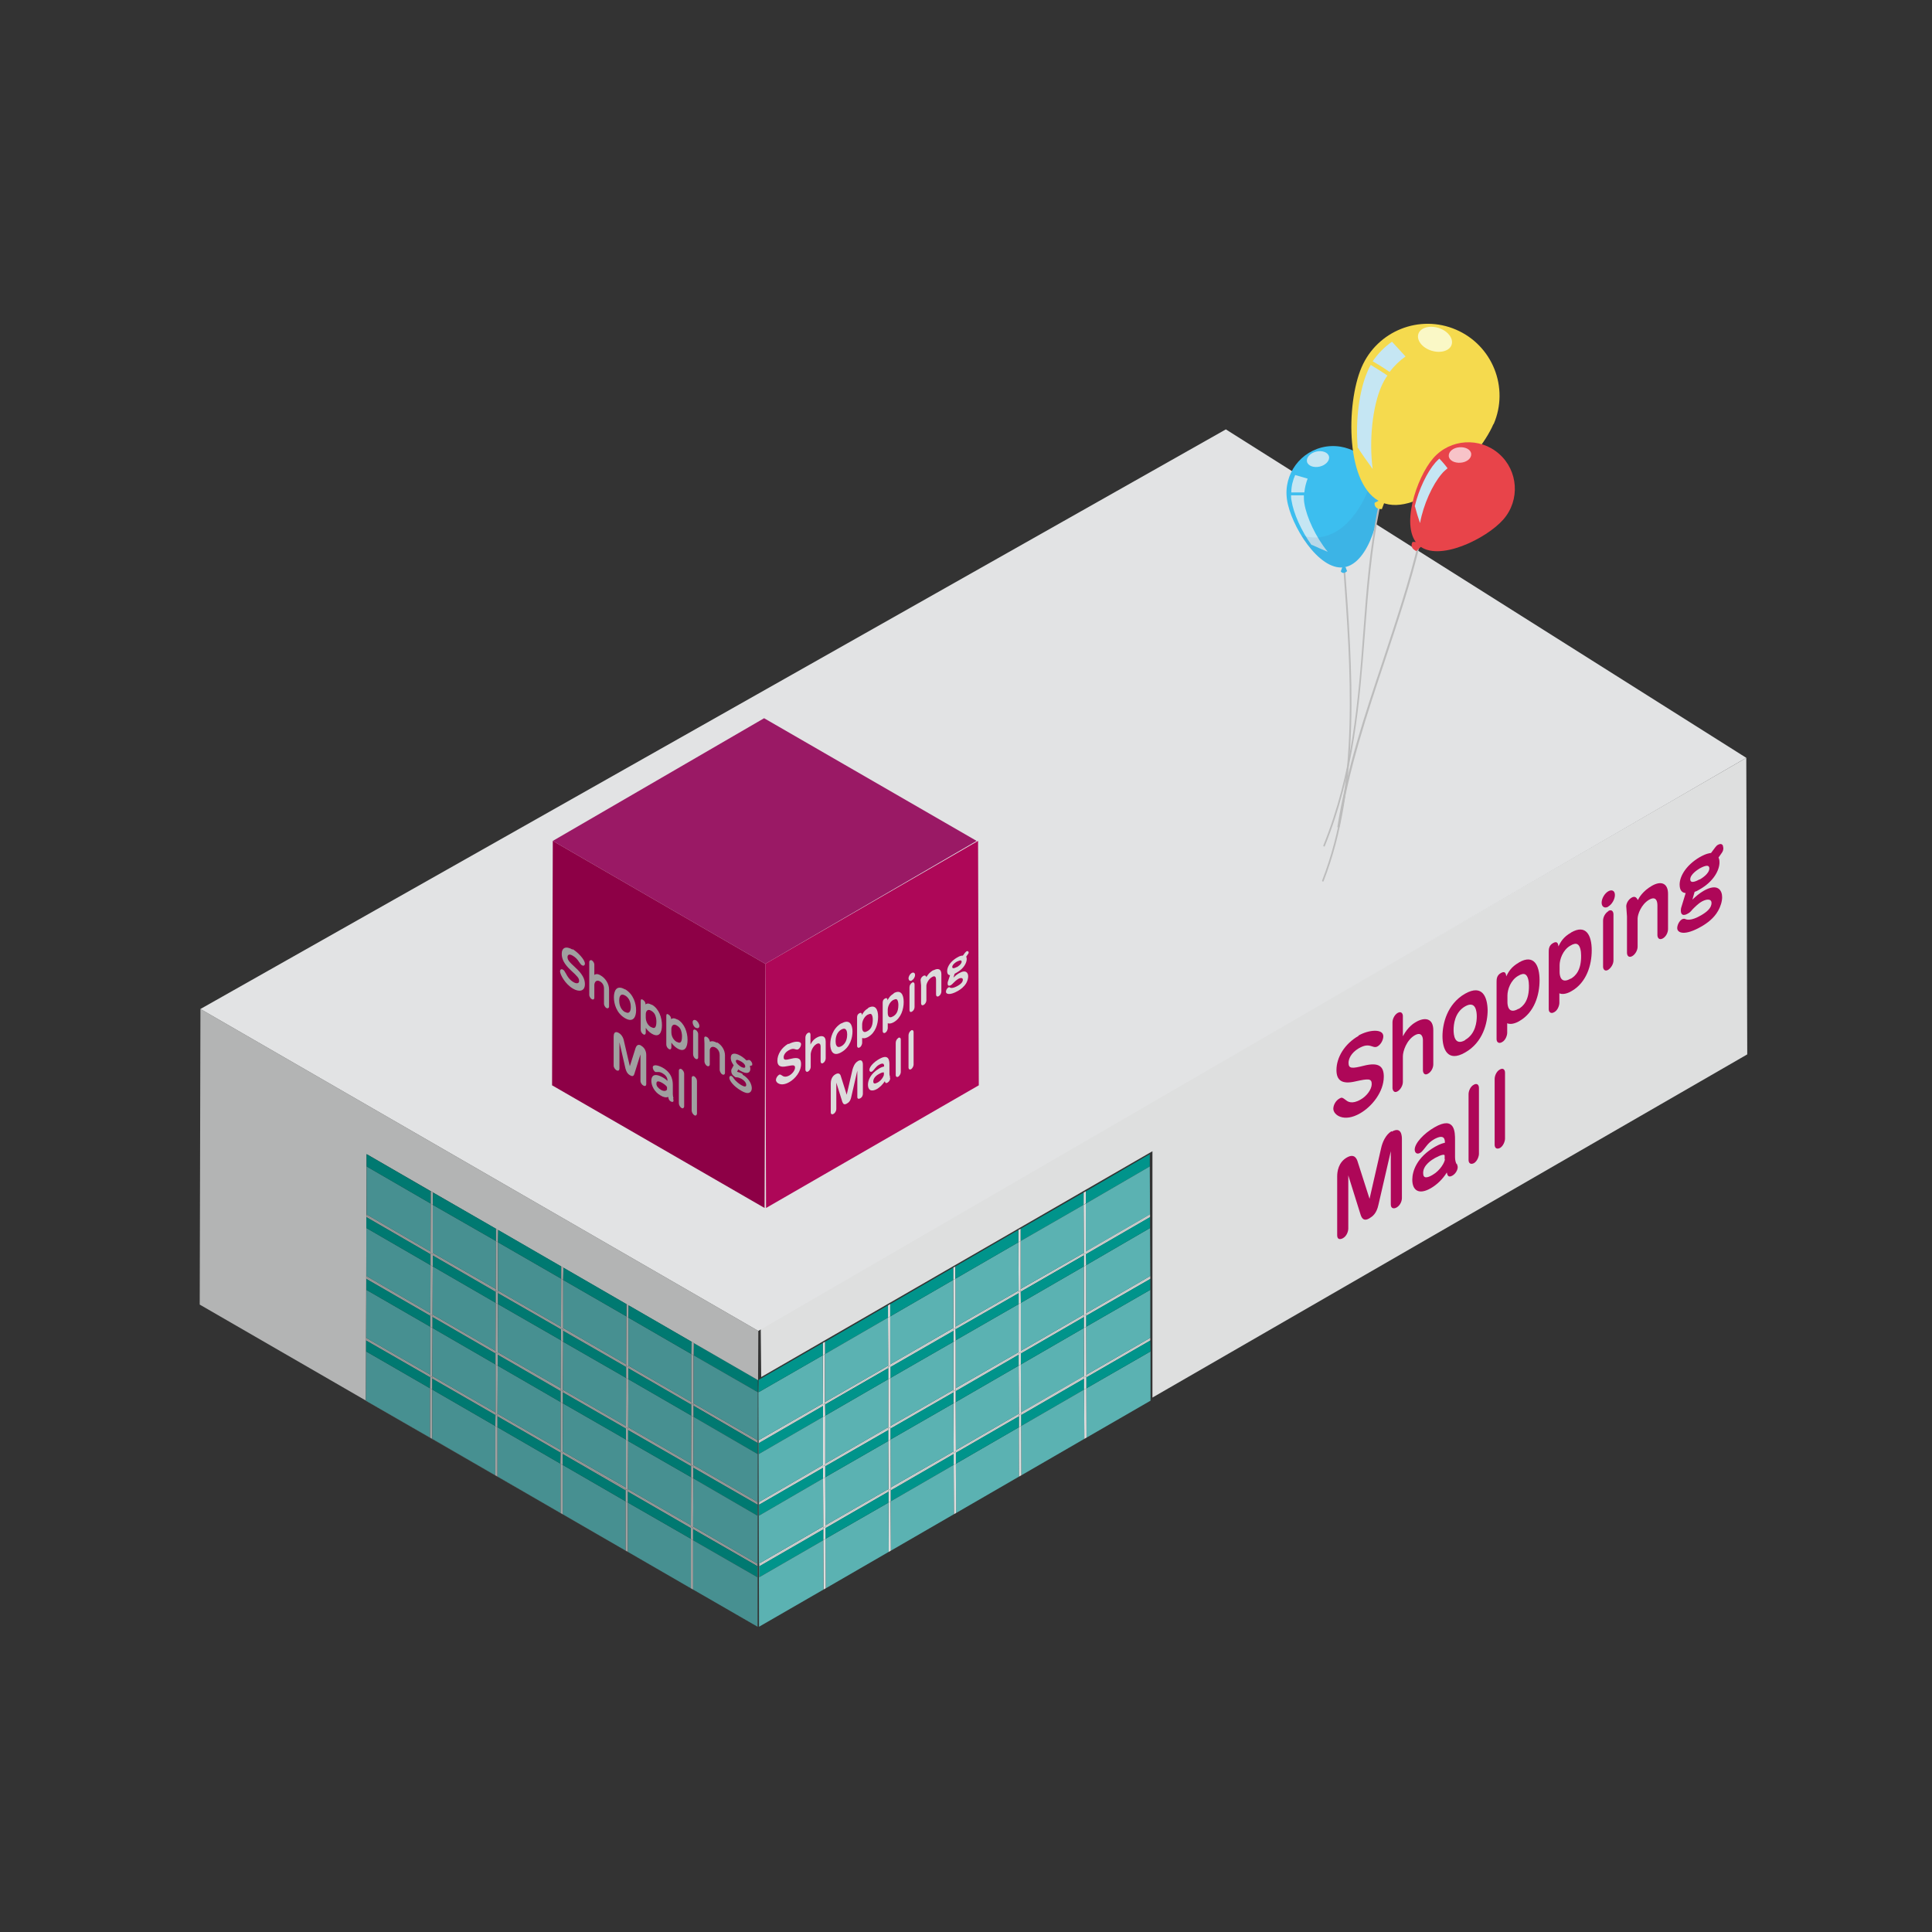 <?xml version="1.0" encoding="UTF-8"?>
<svg xmlns="http://www.w3.org/2000/svg" version="1.1" viewBox="0 0 800 800">
  <rect x="0" y="0" width="800" height="800" fill="#333333" stroke="none"/>
  <defs>
    <style>
      .cls-1 {
        fill: #5bb2b2;
      }

      .cls-2 {
        fill: #ae0758;
      }

      .cls-3 {
        mix-blend-mode: overlay;
      }

      .cls-3, .cls-4 {
        fill: #c5e6f3;
      }

      .cls-5 {
        fill: #faf8c6;
      }

      .cls-6 {
        fill: #e2e3e4;
      }

      .cls-7 {
        fill: #3cbeef;
      }

      .cls-8 {
        fill: #dedfdf;
      }

      .cls-9 {
        fill: #479091;
      }

      .cls-10 {
        fill: #bcbcbc;
      }

      .cls-11 {
        fill: #9a1965;
      }

      .cls-12 {
        fill: #007971;
      }

      .cls-13 {
        fill: #a0a0a0;
      }

      .cls-14 {
        isolation: isolate;
      }

      .cls-15 {
        fill: #00948b;
      }

      .cls-16 {
        fill: #f7c3c8;
      }

      .cls-17 {
        fill: #3d628e;
        opacity: .1;
      }

      .cls-17, .cls-18 {
        mix-blend-mode: multiply;
      }

      .cls-19 {
        fill: #dcdcdc;
      }

      .cls-20 {
        fill: #e8444a;
      }

      .cls-21 {
        fill: #8d0046;
      }

      .cls-22 {
        fill: #b3b4b4;
      }

      .cls-18 {
        fill: #965392;
        opacity: 0;
      }

      .cls-23 {
        fill: #f5da4e;
      }
    </style>
  </defs>
  <!-- Generator: Adobe Illustrator 28.7.7, SVG Export Plug-In . SVG Version: 1.2.0 Build 194)  -->
  <g class="cls-14">
    <g id="_レイヤー_1" data-name="レイヤー_1">
      <g>
        <g>
          <polygon class="cls-9" points="233 606.6 259.1 621.7 259.1 642.1 233 627 233 606.6"/>
          <polygon class="cls-13" points="205.2 584.9 205.2 565 206.1 565.5 206 585.4 206 585.9 205.2 585.4 205.2 584.9"/>
          <polygon class="cls-13" points="232.1 626.5 232.1 606.1 233 606.6 233 627 232.1 626.5"/>
          <polygon class="cls-12" points="287.3 556.1 313.8 571.4 313.8 576.5 287.2 561.2 287.3 556.1"/>
          <polygon class="cls-13" points="260.3 540.5 260.2 545.6 259.4 545.1 259.4 540 260.3 540.5"/>
          <polygon class="cls-13" points="233.2 550.5 233.2 551 233.2 555.6 232.3 555 232.3 550.4 232.3 549.9 233.2 550.5"/>
          <g class="cls-14">
            <polygon class="cls-13" points="259.1 642.1 259.1 621.7 260 622.2 260 642.6 259.1 642.1"/>
            <polygon class="cls-22" points="314 551.1 313.9 571.5 151.8 477.9 151.5 580 313.6 673.6 82.7 540.2 83 417.8 314 551.1"/>
            <polygon class="cls-9" points="151.6 559.6 178.1 574.9 178.1 595.3 151.5 580 151.6 559.6"/>
            <polygon class="cls-13" points="178.1 595.3 178.1 574.9 179 575.4 179 595.8 178.1 595.3"/>
            <polygon class="cls-12" points="151.6 559.6 151.6 555 178.2 570.3 178.1 574.9 151.6 559.6"/>
            <polygon class="cls-13" points="151.6 555 151.6 554.5 178.2 569.8 178.2 570.3 151.6 555"/>
            <polygon class="cls-13" points="151.6 554.5 151.6 554 178.2 569.3 178.2 569.8 151.6 554.5"/>
            <polygon class="cls-13" points="179 570.3 179 570.8 179 575.4 178.1 574.9 178.2 570.3 178.2 569.8 179 570.3"/>
            <polygon class="cls-9" points="178.2 549.4 178.2 569.3 151.6 554 151.7 534.1 178.2 549.4"/>
            <polygon class="cls-13" points="178.2 569.3 178.2 549.4 179.1 549.9 179 569.8 179 570.3 178.2 569.8 178.2 569.3"/>
            <polygon class="cls-12" points="151.7 534.1 151.7 529.5 178.2 544.8 178.2 549.4 151.7 534.1"/>
            <polygon class="cls-13" points="151.7 529.5 151.7 528.9 178.2 544.3 178.2 544.8 151.7 529.5"/>
            <polygon class="cls-9" points="179 575.4 205.1 590.5 205.1 610.9 179 595.8 179 575.4"/>
            <polygon class="cls-13" points="151.7 528.9 151.7 528.4 178.2 543.8 178.2 544.3 151.7 528.9"/>
            <polygon class="cls-13" points="179.1 544.8 179.1 545.3 179.1 549.9 178.2 549.4 178.2 544.8 178.2 544.3 179.1 544.8"/>
            <polygon class="cls-13" points="205.1 610.9 205.1 590.5 206 591 206 611.4 205.1 610.9"/>
            <polygon class="cls-12" points="179 570.8 205.2 585.9 205.1 590.5 179 575.4 179 570.8"/>
            <polygon class="cls-13" points="179 570.3 205.2 585.4 205.2 585.9 179 570.8 179 570.3"/>
            <polygon class="cls-13" points="179 570.3 179 569.8 205.2 584.9 205.2 585.4 179 570.3"/>
            <polygon class="cls-13" points="206 585.9 206 586.4 206 591 205.1 590.5 205.2 585.9 205.2 585.4 206 585.9"/>
            <polygon class="cls-9" points="178.3 523.9 178.2 543.8 151.7 528.4 151.7 508.5 178.3 523.9"/>
            <polygon class="cls-13" points="178.2 543.8 178.3 523.9 179.2 524.4 179.1 544.3 179.1 544.8 178.2 544.3 178.2 543.8"/>
            <polygon class="cls-12" points="151.7 508.5 151.7 503.9 178.3 519.3 178.3 523.9 151.7 508.5"/>
            <polygon class="cls-13" points="151.7 503.9 151.8 503.4 178.3 518.8 178.3 519.3 151.7 503.9"/>
            <polygon class="cls-9" points="205.2 565 205.2 584.9 179 569.8 179.1 549.9 205.2 565"/>
            <polygon class="cls-13" points="151.8 503.4 151.8 502.9 178.3 518.3 178.3 518.8 151.8 503.4"/>
            <polygon class="cls-13" points="179.2 519.3 179.2 519.8 179.2 524.4 178.3 523.9 178.3 519.3 178.3 518.8 179.2 519.3"/>
            <polygon class="cls-12" points="179.1 545.3 205.2 560.4 205.2 565 179.1 549.9 179.1 545.3"/>
            <polygon class="cls-13" points="179.1 544.8 205.2 559.9 205.2 560.4 179.1 545.3 179.1 544.8"/>
            <polygon class="cls-9" points="206 591 232.1 606.1 232.1 626.5 206 611.4 206 591"/>
            <polygon class="cls-13" points="179.1 544.8 179.1 544.3 205.2 559.4 205.2 559.9 179.1 544.8"/>
            <polygon class="cls-13" points="206.1 560.4 206.1 560.9 206.1 565.5 205.2 565 205.2 560.4 205.2 559.9 206.1 560.4"/>
            <polygon class="cls-12" points="232.2 601.5 232.1 606.1 206 591 206 586.4 232.2 601.5"/>
            <polygon class="cls-13" points="232.2 601 232.2 601.5 206 586.4 206 585.9 232.2 601"/>
            <polygon class="cls-13" points="206 585.9 206 585.4 232.2 600.5 232.2 601 206 585.9"/>
            <polygon class="cls-13" points="233 601.5 233 602 233 606.6 232.1 606.1 232.2 601.5 232.2 601 233 601.5"/>
            <polygon class="cls-9" points="178.4 498.4 178.3 518.3 151.8 502.9 151.8 483 178.4 498.4"/>
            <polygon class="cls-13" points="178.4 498.4 179.2 498.9 179.2 518.8 179.2 519.3 178.3 518.8 178.3 518.3 178.4 498.4"/>
            <polygon class="cls-12" points="151.8 483 151.8 477.9 178.4 493.3 178.4 498.4 151.8 483"/>
            <polygon class="cls-9" points="205.3 539.5 205.2 559.4 179.1 544.3 179.2 524.4 205.3 539.5"/>
            <polygon class="cls-13" points="179.3 493.8 179.2 498.9 178.4 498.4 178.4 493.3 179.3 493.8"/>
            <polygon class="cls-13" points="205.2 559.4 205.3 539.5 206.2 540 206.1 559.9 206.1 560.4 205.2 559.9 205.2 559.4"/>
            <polygon class="cls-12" points="179.2 519.8 205.3 534.9 205.3 539.5 179.2 524.4 179.2 519.8"/>
            <polygon class="cls-13" points="179.2 519.3 205.3 534.4 205.3 534.9 179.2 519.8 179.2 519.3"/>
            <polygon class="cls-9" points="232.2 580.6 232.2 600.5 206 585.4 206.1 565.5 232.2 580.6"/>
            <polygon class="cls-13" points="179.2 519.3 179.2 518.8 205.3 533.8 205.3 534.4 179.2 519.3"/>
            <polygon class="cls-13" points="206.2 534.9 206.2 535.4 206.2 540 205.3 539.5 205.3 534.9 205.3 534.4 206.2 534.9"/>
            <polygon class="cls-13" points="232.2 600.5 232.2 580.6 233.1 581.1 233 601 233 601.5 232.2 601 232.2 600.5"/>
            <polygon class="cls-12" points="232.2 576 232.2 580.6 206.1 565.5 206.1 560.9 232.2 576"/>
            <polygon class="cls-13" points="232.2 575.5 232.2 576 206.1 560.9 206.1 560.4 232.2 575.5"/>
            <polygon class="cls-13" points="206.1 560.4 206.1 559.9 232.2 574.9 232.2 575.5 206.1 560.4"/>
            <polygon class="cls-13" points="233.1 576 233.1 576.5 233.1 581.1 232.2 580.6 232.2 576 232.2 575.5 233.1 576"/>
            <polygon class="cls-12" points="259.1 617.1 259.1 621.7 233 606.6 233 602 259.1 617.1"/>
            <polygon class="cls-13" points="259.1 616.6 259.1 617.1 233 602 233 601.5 259.1 616.6"/>
            <polygon class="cls-13" points="233 601.5 233 601 259.2 616 259.2 616.6 233 601.5"/>
            <polygon class="cls-13" points="260 617.1 260 617.6 260 622.2 259.1 621.7 259.1 617.1 259.1 616.6 260 617.1"/>
            <polygon class="cls-9" points="205.4 513.9 205.3 533.8 179.2 518.8 179.2 498.9 205.4 513.9"/>
            <polygon class="cls-13" points="205.4 513.9 206.2 514.4 206.2 534.4 206.2 534.9 205.3 534.4 205.3 533.8 205.4 513.9"/>
            <polygon class="cls-12" points="179.2 498.9 179.3 493.8 205.4 508.8 205.4 513.9 179.2 498.9"/>
            <polygon class="cls-9" points="232.3 555 232.2 574.9 206.1 559.9 206.2 540 232.3 555"/>
            <polygon class="cls-13" points="206.3 509.3 206.2 514.4 205.4 513.9 205.4 508.8 206.3 509.3"/>
            <polygon class="cls-13" points="232.2 574.9 232.3 555 233.2 555.6 233.1 575.5 233.1 576 232.2 575.5 232.2 574.9"/>
            <polygon class="cls-12" points="232.3 550.4 232.3 555 206.2 540 206.2 535.4 232.3 550.4"/>
            <polygon class="cls-13" points="232.3 549.9 232.3 550.4 206.2 535.4 206.2 534.9 232.3 549.9"/>
            <polygon class="cls-9" points="259.2 596.1 259.2 616 233 601 233.1 581.1 259.2 596.1"/>
            <polygon class="cls-13" points="206.2 534.9 206.2 534.4 232.3 549.4 232.3 549.9 206.2 534.9"/>
            <polygon class="cls-13" points="259.2 616 259.2 596.1 260.1 596.7 260 616.6 260 617.1 259.2 616.6 259.2 616"/>
            <polygon class="cls-12" points="259.2 591.5 259.2 596.1 233.1 581.1 233.1 576.5 259.2 591.5"/>
            <polygon class="cls-13" points="259.2 591 259.2 591.5 233.1 576.5 233.1 576 259.2 591"/>
            <polygon class="cls-9" points="260 622.2 286.1 637.2 286.1 657.7 260 642.6 260 622.2"/>
            <polygon class="cls-13" points="233.1 576 233.1 575.5 259.2 590.5 259.2 591 233.1 576"/>
            <polygon class="cls-13" points="260.1 591.5 260.1 592.1 260.1 596.7 259.2 596.1 259.2 591.5 259.2 591 260.1 591.5"/>
            <polygon class="cls-13" points="286.1 657.7 286.1 637.2 287 637.8 287 658.2 286.1 657.7"/>
            <polygon class="cls-12" points="286.1 632.7 286.1 637.2 260 622.2 260 617.6 286.1 632.7"/>
            <polygon class="cls-13" points="286.1 632.1 286.1 632.7 260 617.6 260 617.1 286.1 632.1"/>
            <polygon class="cls-13" points="260 617.1 260 616.6 286.1 631.6 286.1 632.1 260 617.1"/>
            <polygon class="cls-13" points="287 632.7 287 633.2 287 637.8 286.1 637.2 286.1 632.7 286.1 632.1 287 632.7"/>
            <polygon class="cls-9" points="232.4 529.5 232.3 549.4 206.2 534.4 206.2 514.4 232.4 529.5"/>
            <polygon class="cls-13" points="232.4 529.5 233.2 530 233.2 549.9 233.2 550.5 232.3 549.9 232.3 549.4 232.4 529.5"/>
            <polygon class="cls-12" points="206.2 514.4 206.3 509.3 232.4 524.4 232.4 529.5 206.2 514.4"/>
            <polygon class="cls-9" points="259.3 570.6 259.2 590.5 233.1 575.5 233.2 555.6 259.3 570.6"/>
            <polygon class="cls-13" points="233.3 524.9 233.2 530 232.4 529.5 232.4 524.4 233.3 524.9"/>
            <polygon class="cls-13" points="259.2 590.5 259.3 570.6 260.2 571.1 260.1 591 260.1 591.5 259.2 591 259.2 590.5"/>
            <polygon class="cls-12" points="259.3 566 259.3 570.6 233.2 555.6 233.2 551 259.3 566"/>
            <polygon class="cls-13" points="259.3 565.5 259.3 566 233.2 551 233.2 550.5 259.3 565.5"/>
            <polygon class="cls-9" points="286.2 611.7 286.1 631.6 260 616.6 260.1 596.7 286.2 611.7"/>
            <polygon class="cls-13" points="233.2 550.5 233.2 549.9 259.3 565 259.3 565.5 233.2 550.5"/>
            <polygon class="cls-13" points="260.2 566 260.2 566.5 260.2 571.1 259.3 570.6 259.3 566 259.3 565.5 260.2 566"/>
            <polygon class="cls-13" points="286.1 631.6 286.2 611.7 287.1 612.2 287 632.1 287 632.7 286.1 632.1 286.1 631.6"/>
            <polygon class="cls-12" points="286.2 607.1 286.2 611.7 260.1 596.7 260.1 592.1 286.2 607.1"/>
            <polygon class="cls-13" points="286.2 606.6 286.2 607.1 260.1 592.1 260.1 591.5 286.2 606.6"/>
            <polygon class="cls-13" points="260.1 591.5 260.1 591 286.2 606.1 286.2 606.6 260.1 591.5"/>
            <polygon class="cls-13" points="287.1 607.1 287.1 607.7 287.1 612.2 286.2 611.7 286.2 607.1 286.2 606.6 287.1 607.1"/>
            <polygon class="cls-13" points="313.6 648 313.6 648.5 287 633.2 287 632.7 313.6 648"/>
            <polygon class="cls-12" points="313.6 648 313.6 653.1 287 637.8 287 633.2 313.6 648.5 313.6 648"/>
            <polygon class="cls-13" points="287 632.1 313.6 647.5 313.6 648 287 632.7 287 632.1"/>
            <polygon class="cls-9" points="259.4 545.1 259.3 565 233.2 549.9 233.2 530 259.4 545.1"/>
            <polygon class="cls-13" points="259.4 545.1 260.2 545.6 260.2 565.5 260.2 566 259.3 565.5 259.3 565 259.4 545.1"/>
            <polygon class="cls-12" points="233.2 530 233.3 524.9 259.4 540 259.4 545.1 233.2 530"/>
            <polygon class="cls-9" points="286.3 586.2 286.2 606.1 260.1 591 260.2 571.1 286.3 586.2"/>
            <polygon class="cls-13" points="286.2 606.1 286.3 586.2 287.2 586.7 287.1 606.6 287.1 607.1 286.2 606.6 286.2 606.1"/>
            <polygon class="cls-12" points="286.3 581.6 286.3 586.2 260.2 571.1 260.2 566.5 286.3 581.6"/>
            <polygon class="cls-13" points="286.3 581.1 286.3 581.6 260.2 566.5 260.2 566 286.3 581.1"/>
            <polygon class="cls-13" points="260.2 566 260.2 565.5 286.3 580.6 286.3 581.1 260.2 566"/>
            <polygon class="cls-13" points="287.2 581.6 287.2 582.1 287.2 586.7 286.3 586.2 286.3 581.6 286.3 581.1 287.2 581.6"/>
            <polygon class="cls-12" points="313.7 622.5 313.6 627.6 287.1 612.2 287.1 607.7 313.7 623 313.7 622.5"/>
            <polygon class="cls-13" points="313.7 622.5 313.7 623 287.1 607.7 287.1 607.1 313.7 622.5"/>
            <polygon class="cls-13" points="287.1 606.6 313.7 622 313.7 622.5 287.1 607.1 287.1 606.6"/>
            <polygon class="cls-9" points="286.3 560.7 286.3 580.6 260.2 565.5 260.2 545.6 286.3 560.7"/>
            <polygon class="cls-13" points="286.3 560.7 287.2 561.2 287.2 581.1 287.2 581.6 286.3 581.1 286.3 580.6 286.3 560.7"/>
            <polygon class="cls-12" points="260.2 545.6 260.3 540.5 286.4 555.6 286.3 560.7 260.2 545.6"/>
            <polygon class="cls-13" points="287.3 556.1 287.2 561.2 286.3 560.7 286.4 555.6 287.3 556.1"/>
            <polygon class="cls-13" points="313.7 597 313.7 597.5 287.2 582.1 287.2 581.6 313.7 597"/>
            <polygon class="cls-12" points="313.7 597 313.7 602.1 287.2 586.7 287.2 582.1 313.7 597.5 313.7 597"/>
            <polygon class="cls-13" points="287.2 581.1 313.7 596.4 313.7 597 287.2 581.6 287.2 581.1"/>
            <polygon class="cls-9" points="313.8 571.4 313.7 673.6 287 658.2 287 637.8 313.6 653.1 313.6 648 313.6 647.5 287 632.1 287.1 612.2 313.6 627.6 313.7 622.5 313.7 622 287.1 606.6 287.2 586.7 313.7 602.1 313.7 597 313.7 596.4 287.2 581.1 287.2 561.2 313.8 576.5 313.8 571.4"/>
          </g>
        </g>
        <g>
          <path class="cls-8" d="M536.8,449.2c.2-.1,1.5-.8,1.5,0,0,.8-1.2,1.5-1.5,1.7-.2,0-1.4.8-1.4,0,0-.8,1.1-1.5,1.4-1.6Z"/>
          <path class="cls-8" d="M509.5,465.3c.5-.3.8-.4,1.1-.2.4.2.6,1,.6,1.7,0,2.3-.8,3.1-1.6,3.5-1.5.9-1.7-.5-1.7-1v-1c0-.9.5-2.3,1.6-3Z"/>
          <path class="cls-8" d="M497,492.7c.9-.5,1.5-.6,1.5-.4v.6c0,.4-.7,1.7-1.8,2.4-.8.5-1.4.6-1.4-.3,0-1.2,1.4-2,1.8-2.3Z"/>
          <polygon class="cls-19" points="449.6 493.3 449.6 498.3 448.7 498.9 448.7 493.8 449.6 493.3"/>
          <polygon class="cls-15" points="449.6 493.3 476.1 477.9 476.1 483 449.6 498.4 449.6 493.3"/>
          <polygon class="cls-1" points="449.6 498.4 476.1 483 476.2 502.9 449.6 518.3 449.6 498.4"/>
          <polygon class="cls-19" points="367.8 566 367.8 566.5 341.6 581.6 341.6 581.1 367.8 566"/>
          <polygon class="cls-1" points="395.8 606.1 421.9 591 422 611.4 395.9 626.5 395.8 606.1"/>
          <polygon class="cls-15" points="422.8 590.5 422.8 585.9 448.9 570.8 448.9 575.4 422.8 590.5"/>
          <polygon class="cls-19" points="422.6 534.9 422.6 534.4 448.8 519.3 448.8 519.8 422.6 534.9"/>
          <polygon class="cls-15" points="422.6 513.9 422.6 508.8 448.7 493.8 448.7 498.9 422.6 513.9"/>
          <polygon class="cls-19" points="395.6 524.4 395.6 529.5 394.7 530 394.7 524.9 395.6 524.4"/>
          <g class="cls-14">
            <polygon class="cls-1" points="449.9 595.3 449.8 574.9 476.4 559.6 476.4 580 449.9 595.3"/>
            <polygon class="cls-19" points="449 595.8 448.9 575.4 449.8 574.9 449.9 595.3 449 595.8"/>
            <polygon class="cls-15" points="449.8 570.3 476.3 555 476.4 559.6 449.8 574.9 449.8 570.3"/>
            <polygon class="cls-19" points="449.8 569.8 476.3 554.5 476.3 555 449.8 570.3 449.8 569.8"/>
            <polygon class="cls-19" points="449.8 569.3 476.3 554 476.3 554.5 449.8 569.8 449.8 569.3"/>
            <polygon class="cls-19" points="449.8 569.8 449.8 570.3 449.8 574.9 448.9 575.4 448.9 570.8 448.9 570.3 449.8 569.8"/>
            <polygon class="cls-1" points="449.8 569.3 449.7 549.4 476.3 534.1 476.3 554 449.8 569.3"/>
            <polygon class="cls-19" points="448.9 569.8 448.8 549.9 449.7 549.4 449.8 569.3 449.8 569.8 448.9 570.3 448.9 569.8"/>
            <polygon class="cls-15" points="449.7 544.8 476.3 529.5 476.3 534.1 449.7 549.4 449.7 544.8"/>
            <polygon class="cls-19" points="449.7 544.3 476.3 528.9 476.3 529.5 449.7 544.8 449.7 544.3"/>
            <polygon class="cls-19" points="449.7 543.8 476.3 528.4 476.3 528.9 449.7 544.3 449.7 543.8"/>
            <polygon class="cls-19" points="449.7 544.3 449.7 544.8 449.7 549.4 448.8 549.9 448.8 545.3 448.8 544.8 449.7 544.3"/>
            <polygon class="cls-19" points="422.8 585.9 422.8 585.4 448.9 570.3 448.9 570.8 422.8 585.9"/>
            <polygon class="cls-19" points="422.8 585.4 422.8 585.9 422.8 590.5 421.9 591 421.9 586.4 421.9 585.9 422.8 585.4"/>
            <polygon class="cls-1" points="449.7 543.8 449.7 523.9 476.2 508.5 476.3 528.4 449.7 543.8"/>
            <polygon class="cls-19" points="448.8 544.3 448.8 524.4 449.7 523.9 449.7 543.8 449.7 544.3 448.8 544.8 448.8 544.3"/>
            <polygon class="cls-15" points="449.6 519.3 476.2 503.9 476.2 508.5 449.7 523.9 449.6 519.3"/>
            <polygon class="cls-19" points="449.6 518.8 476.2 503.4 476.2 503.9 449.6 519.3 449.6 518.8"/>
            <polygon class="cls-1" points="448.8 549.9 448.9 569.8 422.8 584.9 422.7 565 448.8 549.9"/>
            <polygon class="cls-19" points="449.6 518.3 476.2 502.9 476.2 503.4 449.6 518.8 449.6 518.3"/>
            <polygon class="cls-19" points="449.6 518.8 449.6 519.3 449.7 523.9 448.8 524.4 448.8 519.8 448.8 519.3 449.6 518.8"/>
            <polygon class="cls-19" points="421.9 585.4 421.8 565.5 422.7 565 422.8 584.9 422.8 585.4 421.9 585.9 421.9 585.4"/>
            <polygon class="cls-15" points="422.7 565 422.7 560.4 448.8 545.3 448.8 549.9 422.7 565"/>
            <polygon class="cls-19" points="422.7 560.4 422.7 559.9 448.8 544.8 448.8 545.3 422.7 560.4"/>
            <polygon class="cls-19" points="422.7 559.9 422.7 559.4 448.8 544.3 448.8 544.8 422.7 559.9"/>
            <polygon class="cls-19" points="422.7 559.9 422.7 560.4 422.7 565 421.8 565.5 421.8 560.9 421.8 560.4 422.7 559.9"/>
            <polygon class="cls-19" points="395 627 394.9 606.6 395.8 606.1 395.9 626.5 395 627"/>
            <polygon class="cls-15" points="421.9 586.4 421.9 591 395.8 606.1 395.8 601.5 421.9 586.4"/>
            <polygon class="cls-19" points="421.9 585.9 421.9 586.4 395.8 601.5 395.8 601 421.9 585.9"/>
            <polygon class="cls-19" points="395.8 601 395.8 600.5 421.9 585.4 421.9 585.9 395.8 601"/>
            <polygon class="cls-19" points="395.8 601 395.8 601.5 395.8 606.1 394.9 606.6 394.9 602 394.9 601.5 395.8 601"/>
            <polygon class="cls-19" points="448.7 498.9 449.6 498.4 449.6 518.3 449.6 518.8 448.8 519.3 448.8 518.8 448.7 498.9"/>
            <polygon class="cls-1" points="448.8 524.4 448.8 544.3 422.7 559.4 422.7 539.5 448.8 524.4"/>
            <polygon class="cls-19" points="421.8 559.9 421.8 540 422.7 539.5 422.7 559.4 422.7 559.9 421.8 560.4 421.8 559.9"/>
            <polygon class="cls-15" points="422.7 539.5 422.6 534.9 448.8 519.8 448.8 524.4 422.7 539.5"/>
            <polygon class="cls-1" points="421.8 565.5 421.9 585.4 395.8 600.5 395.7 580.6 421.8 565.5"/>
            <polygon class="cls-19" points="422.6 534.4 422.6 533.8 448.8 518.8 448.8 519.3 422.6 534.4"/>
            <polygon class="cls-19" points="422.6 534.4 422.6 534.9 422.7 539.5 421.8 540 421.8 535.4 421.8 534.9 422.6 534.4"/>
            <polygon class="cls-19" points="394.9 601 394.8 581.1 395.7 580.6 395.8 600.5 395.8 601 394.9 601.5 394.9 601"/>
            <polygon class="cls-15" points="421.8 560.9 421.8 565.5 395.7 580.6 395.7 576 421.8 560.9"/>
            <polygon class="cls-19" points="421.8 560.4 421.8 560.9 395.7 576 395.7 575.5 421.8 560.4"/>
            <polygon class="cls-19" points="395.7 575.5 395.7 574.9 421.8 559.9 421.8 560.4 395.7 575.5"/>
            <polygon class="cls-19" points="395.7 575.5 395.7 576 395.7 580.6 394.8 581.1 394.8 576.5 394.8 576 395.7 575.5"/>
            <polygon class="cls-19" points="368 642.6 367.9 622.2 368.8 621.7 368.9 642.1 368 642.6"/>
            <polygon class="cls-15" points="394.9 602 394.9 606.6 368.8 621.7 368.8 617.1 394.9 602"/>
            <polygon class="cls-19" points="394.9 601.5 394.9 602 368.8 617.1 368.8 616.6 394.9 601.5"/>
            <polygon class="cls-19" points="368.8 616.6 368.8 616 394.9 601 394.9 601.5 368.8 616.6"/>
            <polygon class="cls-19" points="368.8 616.6 368.8 617.1 368.8 621.7 367.9 622.2 367.9 617.6 367.9 617.1 368.8 616.6"/>
            <polygon class="cls-1" points="448.7 498.9 448.8 518.8 422.6 533.8 422.6 513.9 448.7 498.9"/>
            <polygon class="cls-19" points="421.7 514.4 422.6 513.9 422.6 533.8 422.6 534.4 421.8 534.9 421.8 534.4 421.7 514.4"/>
            <polygon class="cls-1" points="421.8 540 421.8 559.9 395.7 574.9 395.7 555 421.8 540"/>
            <polygon class="cls-19" points="422.6 508.8 422.6 513.9 421.7 514.4 421.7 509.3 422.6 508.8"/>
            <polygon class="cls-19" points="394.8 575.5 394.8 555.6 395.7 555 395.7 574.9 395.7 575.5 394.8 576 394.8 575.5"/>
            <polygon class="cls-15" points="421.8 535.4 421.8 540 395.7 555 395.6 550.4 421.8 535.4"/>
            <polygon class="cls-19" points="421.8 534.9 421.8 535.4 395.6 550.4 395.6 549.9 421.8 534.9"/>
            <polygon class="cls-1" points="394.8 581.1 394.9 601 368.8 616 368.7 596.1 394.8 581.1"/>
            <polygon class="cls-19" points="395.6 549.9 395.6 549.4 421.8 534.4 421.8 534.9 395.6 549.9"/>
            <polygon class="cls-19" points="395.6 549.9 395.6 550.4 395.7 555 394.8 555.6 394.8 551 394.8 550.5 395.6 549.9"/>
            <polygon class="cls-19" points="367.9 616.6 367.8 596.7 368.7 596.1 368.8 616 368.8 616.6 367.9 617.1 367.9 616.6"/>
            <polygon class="cls-15" points="394.8 576.5 394.8 581.1 368.7 596.1 368.7 591.5 394.8 576.5"/>
            <polygon class="cls-19" points="394.8 576 394.8 576.5 368.7 591.5 368.7 591 394.8 576"/>
            <polygon class="cls-1" points="341.8 637.2 367.9 622.2 368 642.6 341.9 657.7 341.8 637.2"/>
            <polygon class="cls-19" points="368.7 591 368.7 590.5 394.8 575.5 394.8 576 368.7 591"/>
            <polygon class="cls-19" points="368.7 591 368.7 591.5 368.7 596.1 367.8 596.7 367.8 592.1 367.8 591.5 368.7 591"/>
            <polygon class="cls-19" points="341 658.2 340.9 637.8 341.8 637.2 341.9 657.7 341 658.2"/>
            <polygon class="cls-15" points="367.9 617.6 367.9 622.2 341.8 637.2 341.8 632.7 367.9 617.6"/>
            <polygon class="cls-19" points="367.9 617.1 367.9 617.6 341.8 632.7 341.8 632.1 367.9 617.1"/>
            <polygon class="cls-19" points="341.8 632.1 341.8 631.6 367.9 616.6 367.9 617.1 341.8 632.1"/>
            <polygon class="cls-19" points="341.8 632.1 341.8 632.7 341.8 637.2 340.9 637.8 340.9 633.2 340.9 632.7 341.8 632.1"/>
            <polygon class="cls-1" points="421.7 514.4 421.8 534.4 395.6 549.4 395.6 529.5 421.7 514.4"/>
            <polygon class="cls-19" points="394.7 530 395.6 529.5 395.6 549.4 395.6 549.9 394.8 550.5 394.8 549.9 394.7 530"/>
            <polygon class="cls-15" points="395.6 529.5 395.6 524.4 421.7 509.3 421.7 514.4 395.6 529.5"/>
            <polygon class="cls-1" points="394.8 555.6 394.8 575.5 368.7 590.5 368.7 570.6 394.8 555.6"/>
            <polygon class="cls-19" points="367.8 591 367.8 571.1 368.7 570.6 368.7 590.5 368.7 591 367.8 591.5 367.8 591"/>
            <polygon class="cls-15" points="394.8 551 394.8 555.6 368.7 570.6 368.7 566 394.8 551"/>
            <polygon class="cls-19" points="394.8 550.5 394.8 551 368.7 566 368.6 565.5 394.8 550.5"/>
            <polygon class="cls-1" points="367.8 596.7 367.9 616.6 341.8 631.6 341.7 611.7 367.8 596.7"/>
            <polygon class="cls-19" points="368.6 565.5 368.6 565 394.8 549.9 394.8 550.5 368.6 565.5"/>
            <polygon class="cls-19" points="368.6 565.5 368.7 566 368.7 570.6 367.8 571.1 367.8 566.5 367.8 566 368.6 565.5"/>
            <polygon class="cls-19" points="340.9 632.1 340.8 612.2 341.7 611.7 341.8 631.6 341.8 632.1 340.9 632.7 340.9 632.1"/>
            <polygon class="cls-15" points="367.8 592.1 367.8 596.7 341.7 611.7 341.7 607.1 367.8 592.1"/>
            <polygon class="cls-19" points="367.8 591.5 367.8 592.1 341.7 607.1 341.7 606.6 367.8 591.5"/>
            <polygon class="cls-19" points="341.7 606.6 341.7 606.1 367.8 591 367.8 591.5 341.7 606.6"/>
            <polygon class="cls-19" points="341.7 606.6 341.7 607.1 341.7 611.7 340.8 612.2 340.8 607.7 340.8 607.1 341.7 606.6"/>
            <polygon class="cls-15" points="340.9 633.2 340.9 637.8 314.4 653.1 314.4 648.5 340.9 633.2"/>
            <polygon class="cls-19" points="340.9 632.7 340.9 633.2 314.4 648.5 314.4 648 340.9 632.7"/>
            <polygon class="cls-19" points="314.4 648 314.3 647.5 340.9 632.1 340.9 632.7 314.4 648"/>
            <polygon class="cls-1" points="394.7 530 394.8 549.9 368.6 565 368.6 545.1 394.7 530"/>
            <polygon class="cls-19" points="367.7 545.6 368.6 545.1 368.6 565 368.6 565.5 367.8 566 367.8 565.5 367.7 545.6"/>
            <polygon class="cls-15" points="368.6 545.1 368.6 540 394.7 524.9 394.7 530 368.6 545.1"/>
            <polygon class="cls-1" points="367.8 571.1 367.8 591 341.7 606.1 341.7 586.2 367.8 571.1"/>
            <polygon class="cls-19" points="368.6 540 368.6 545.1 367.7 545.6 367.7 540.5 368.6 540"/>
            <polygon class="cls-19" points="340.8 606.6 340.8 586.7 341.7 586.2 341.7 606.1 341.7 606.6 340.8 607.1 340.8 606.6"/>
            <polygon class="cls-15" points="367.8 566.5 367.8 571.1 341.7 586.2 341.6 581.6 367.8 566.5"/>
            <polygon class="cls-19" points="341.6 581.1 341.6 580.6 367.8 565.5 367.8 566 341.6 581.1"/>
            <polygon class="cls-19" points="341.6 581.1 341.6 581.6 341.7 586.2 340.8 586.7 340.8 582.1 340.8 581.6 341.6 581.1"/>
            <polygon class="cls-15" points="340.8 607.7 340.8 612.2 314.3 627.6 314.3 623 340.8 607.7"/>
            <polygon class="cls-19" points="340.8 607.1 340.8 607.7 314.3 623 314.3 622.5 340.8 607.1"/>
            <polygon class="cls-19" points="314.3 622.5 314.3 622 340.8 606.6 340.8 607.1 314.3 622.5"/>
            <polygon class="cls-19" points="340.7 561.2 341.6 560.7 341.6 580.6 341.6 581.1 340.8 581.6 340.8 581.1 340.7 561.2"/>
            <polygon class="cls-15" points="341.6 560.7 341.6 555.6 367.7 540.5 367.7 545.6 341.6 560.7"/>
            <polygon class="cls-19" points="341.6 555.6 341.6 560.7 340.7 561.2 340.7 556.1 341.6 555.6"/>
            <polygon class="cls-15" points="340.8 582.1 340.8 586.7 314.2 602.1 314.2 597.5 340.8 582.1"/>
            <polygon class="cls-19" points="340.8 581.6 340.8 582.1 314.2 597.5 314.2 597 340.8 581.6"/>
            <polygon class="cls-19" points="314.2 597 314.2 596.4 340.8 581.1 340.8 581.6 314.2 597"/>
            <polygon class="cls-1" points="314.4 653.1 340.9 637.8 341 658.2 314.3 673.6 314 571.5 314.1 576.5 340.7 561.2 340.8 581.1 314.2 596.4 314.2 597.5 314.2 602.1 340.8 586.7 340.8 606.6 314.3 622 314.3 623 314.3 627.6 340.8 612.2 340.9 632.1 314.3 647.5 314.4 648.5 314.4 653.1"/>
          </g>
          <polygon class="cls-19" points="422.8 585.4 422.8 584.9 448.9 569.8 448.9 570.3 422.8 585.4"/>
          <polygon class="cls-1" points="422.8 590.5 448.9 575.4 449 595.8 422.9 610.9 422.8 590.5"/>
          <polygon class="cls-1" points="368.8 621.7 394.9 606.6 395 627 368.9 642.1 368.8 621.7"/>
          <polygon class="cls-1" points="367.7 545.6 367.8 565.5 341.6 580.6 341.6 560.7 367.7 545.6"/>
          <polygon class="cls-19" points="422 611.4 421.9 591 422.8 590.5 422.9 610.9 422 611.4"/>
          <polygon class="cls-15" points="314.1 576.5 314.1 571.4 340.7 556.1 340.7 561.2 314.1 576.5"/>
          <path class="cls-8" d="M314.8,549.8l408.3-236,.4,122.8-246.3,142.1v-20.4c0,0,0-5.1,0-5.1v-20.4c0,0,0-5.1,0-5.1v-20.4c0,0,0-5.1,0-5.1v-20.4c0,0,0-5.1,0-5.1l-162,93.5-.2-20.3Z"/>
          <g>
            <path class="cls-2" d="M576.3,468.6c4.2-2.4,4.2,2.2,4.2,3.1v24.4c0,1-.5,2.9-2.2,3.9-1.1.6-2.4.5-2.4-1.3v-22c0,0-5.1,22.1-5.1,22.1-.8,3.8-2.5,4.9-3.8,5.7-1.7,1-2.9.7-3.6-1.5l-5.1-16.3v22c0,1.1-.6,3.1-2.2,4-1.3.7-2.4.5-2.4-1.2v-24.4c0-2,.5-5.8,4-7.8,3.3-1.9,4.2.8,4.5,1.8l4.9,15.3,4.8-21c.5-2.3,1.8-5.5,4.3-7Z"/>
            <path class="cls-2" d="M562.5,428.8c4.4-2.5,10.3-2.9,10.3.3,0,1.5-1,3.4-2.4,4.2-.4.2-.9.5-2.2,0-1.9-.7-3.3-.5-5.6.8-3.2,1.9-4.2,4.4-4.2,6,0,2.5,1.5,2.4,6.3,1.2,6.3-1.6,8.3.3,8.3,4.5,0,6.3-4.9,12.4-9.8,15.2-6.7,3.9-11.1.7-11.1-1.9,0-1.4.9-3.3,2.5-4.2,1-.6,1.2-.5,2.8.7.6.5,2.4,1.8,6-.3,2.5-1.4,4.6-4.2,4.6-6.4,0-2.4-1.4-2.3-6.8-1.1-5.6,1.3-7.8-.5-7.8-4.7,0-5.3,3.4-10.9,9.2-14.2Z"/>
            <path class="cls-2" d="M578.8,419.4c1.5-.8,2.1.4,2.1,1.3v8.4c2.1-4,4.7-5.5,5.4-5.9,3.6-2.1,7.2-1.7,7.2,3.4v14.1c0,1.5-.9,3.2-2.2,3.9-1.5.9-2.1-.5-2.1-1.4v-12.5c0-1-.4-3.7-3.4-2-3.4,2-4.9,6.6-4.9,8.7v10.6c0,1.5-1,3.2-2.2,3.9-1.5.9-2.1-.6-2.1-1.4v-27.2c0-1.4.9-3.2,2.2-3.9Z"/>
            <path class="cls-2" d="M606.6,411.5c7.4-4.2,9.3,1.6,9.4,6.8,0,5.2-1.9,13.3-9.3,17.5-7.4,4.3-9.4-1.6-9.4-6.7,0-5.2,1.9-13.3,9.3-17.6ZM606.7,430.6c4.4-2.5,4.8-7.7,4.8-9.7,0-2-.4-6.7-4.8-4.2-4.4,2.5-4.8,7.7-4.8,9.8,0,2,.4,6.7,4.8,4.2"/>
            <g class="cls-14">
              <path class="cls-8" d="M650.2,391.6c1.3-.8,2.3-1,3-.6,1.2.6,1.5,2.8,1.5,4.6,0,6.2-2.3,8.5-4.3,9.7-4.3,2.5-4.6-1.5-4.6-2.7v-2.8c0-2.5,1.3-6.3,4.4-8.1Z"/>
              <path class="cls-2" d="M650.6,386.1c6.1-3.5,8.5,1.1,8.5,7.4,0,6.2-2.2,13.3-8.2,16.8-.6.4-3.3,1.9-5.2,1v4c0,.9-.6,3-2.1,3.8-1.3.8-2.3.1-2.3-1.2v-23.6c0-1.2,0-2.8,1.8-3.8,1.6-.9,2.1,0,2.2,1.4.9-1.8,2-3.9,5.2-5.7ZM650.4,405.3c2-1.2,4.4-3.5,4.3-9.7,0-1.8-.4-4-1.5-4.6-.7-.4-1.7-.2-3,.6-3.1,1.8-4.4,5.7-4.4,8.1v2.8c0,1.3.4,5.2,4.6,2.7"/>
            </g>
            <path class="cls-2" d="M629,398.5c6.1-3.5,8.5,1.1,8.5,7.4,0,6.2-2.2,13.3-8.2,16.8-.6.4-3.3,1.9-5.2,1v4c0,.9-.6,3-2.1,3.8-1.3.8-2.3.1-2.3-1.2v-23.6c0-1.2,0-2.8,1.8-3.8,1.6-.9,2.1,0,2.2,1.4.9-1.8,2-3.9,5.2-5.7ZM628.8,417.8c2-1.2,4.4-3.5,4.3-9.7,0-1.8-.4-4-1.5-4.6-.7-.4-1.7-.2-3,.6-3.1,1.8-4.4,5.7-4.4,8.1v2.8c0,1.3.4,5.2,4.6,2.7"/>
            <path class="cls-2" d="M666,377.2c1.4-.8,2.1.3,2.1,1.4v19.1c0,1.5-1,3.1-2.2,3.9-1.4.8-2.1-.3-2.1-1.3v-19.1c0-1.6,1-3.2,2.2-3.9Z"/>
            <path class="cls-2" d="M666,375.4c-1.5.9-2.8.1-2.8-1.6,0-1.8,1.3-3.9,2.7-4.7,1.5-.9,2.8-.3,2.8,1.5,0,1.7-1.2,3.9-2.8,4.8Z"/>
            <path class="cls-2" d="M684,366.8c4-2.3,6.7-.9,6.7,3.3v14.6c0,1.5-.9,3.2-2.2,3.9-1.5.8-2.2-.3-2.2-1.4v-12.3c0-1.8-.6-4-3.5-2.3-3.2,1.9-4.7,6-4.7,7.8v11.6c0,1.5-1,3.2-2.2,3.9-1.4.8-2.2-.1-2.2-1.4v-15c0-.7-.3-3.5-.3-4.2,0-1.1.7-2.7,2.2-3.6,1.5-.9,2.2.2,2.6,1,.5-1,2-3.7,5.8-5.9Z"/>
            <path class="cls-2" d="M713.6,351.1c0,.9-.2,1.4-.6,2l-1.4,2c.2.4.4.9.4,2,0,3.1-2.3,7.9-8.4,11.3-.8.5-1.3.7-1.9.9l-.9,3.2c1.5-1.4,2.6-2.4,4.6-3.6,5.9-3.4,7.7-.2,7.7,2.6,0,1.7-.6,3.8-1.7,5.7-1.7,3-4.4,5-6.8,6.4-7.1,4.1-10.1,2.7-10.1.7,0-1.1.7-2.8,1.9-3.6.6-.3.9-.3,1.3-.2.6.3,2.4,1,6.7-1.5,2.2-1.3,4.3-2.9,4.3-5.1,0-1.8-2-1.7-4-.6-1.6.9-3.1,2.5-3.9,3.3-.9,1.1-1.2,1.3-1.9,1.7-.5.3-2.9,1.6-2.9-1.3,0-.8.2-1.4.5-2.3l1.5-4.9c-.9-.1-2.5-.5-2.5-3.5,0-3.8,3.1-8.3,8.2-11.3,2.8-1.6,4.1-1.7,4.8-1.8l1.8-2.4c.4-.5.7-.8,1.1-1,1.3-.7,2.1-.1,2.1.9ZM703.8,364.2c.7-.4,4-2.4,4-4.6,0-2.3-3.4-.3-4,0-.8.5-3.9,2.4-3.9,4.5,0,2.3,3.5.2,3.9,0"/>
            <path class="cls-2" d="M603.2,481.8c.2.6.4,1,.4,1.5,0,1.1-.8,2.7-2.2,3.5-1.8,1-2.1-.3-2.3-1.3-1.8,2.9-4.2,5.1-6.6,6.5-5,2.9-7.7.9-7.7-3.5,0-3.5,1.8-9.3,9.5-13.7,2.1-1.2,3.5-1.5,4-1.6,0-1.1,0-3.9-4.4-1.5-1.5.9-2.4,1.7-3.3,2.9-1.8,2.3-2,2.5-2.6,2.8-1.2.7-2.2,0-2.2-1.4,0-2.6,3.8-6.7,8.2-9.2,8.5-4.9,8.5,2.1,8.5,5.2v7.1c0,1.4.3,2.2.6,2.9ZM598.2,480v-1.5c0-.7-1.6-.3-4,1-1.2.7-5,2.9-4.9,6.3,0,2.3,1.7,2,3.9.7,3.3-1.9,5.1-5.4,5.1-6.5"/>
            <path class="cls-2" d="M610.2,449.2c1.3-.8,2.2-.1,2.2,1.3v27.3c0,.9-.6,2.9-2,3.8-1.3.7-2.3.2-2.3-1.3v-27.2c0-1.4.8-3.2,2.1-3.9Z"/>
            <path class="cls-2" d="M621,442.9c1.3-.8,2.2-.1,2.2,1.3v27.3c0,.9-.6,2.9-2,3.8-1.3.7-2.3.2-2.3-1.3v-27.2c0-1.4.8-3.2,2.1-3.9Z"/>
          </g>
        </g>
        <polygon class="cls-6" points="723.1 313.8 314 551.1 83 417.8 507.6 177.8 723.1 313.8"/>
        <g>
          <path class="cls-10" d="M547.7,365s0,0,0,0c-.2,0-.3-.3-.2-.5,15.4-39.7,11.8-87.6,8.7-129.8l-.2-2.1c0-.2.1-.4.3-.4.2,0,.4.1.4.3l.2,2.1c3.1,42.3,6.7,90.3-8.8,130.2,0,.2-.3.3-.5.2Z"/>
          <g>
            <path class="cls-7" d="M555.8,234.9l-.6,1.7s.9,1.5,2.6-.1l-.7-1.8-1.3.2Z"/>
            <path class="cls-17" d="M555.8,234.9l-.6,1.7s.9,1.5,2.6-.1l-.7-1.8-1.3.2Z"/>
            <path class="cls-7" d="M571.1,201.2c1.5,10.5-4,32.1-14.6,33.7-10.5,1.5-22.1-17.5-23.6-28.1-1.5-10.5,5.7-20.3,16.3-21.9,10.5-1.5,20.3,5.7,21.9,16.3Z"/>
            <path class="cls-3" d="M541.5,198.2l-5.2-1.5c-1,2.2-1.6,4.7-1.6,7.2,1.2,0,2.3,0,3.5,0,.6,0,1.3,0,1.9,0,.2-2,.7-4,1.4-5.8Z"/>
            <path class="cls-3" d="M543.2,225.6c2.2,1,4.4,2,6.6,2.9-5-6.1-8.8-14.4-9.7-20.1-.2-1.1-.2-2.2-.2-3.3-.8,0-1.6,0-2.5,0-.9,0-1.9,0-2.8,0,0,.7,0,1.5.2,2.2.8,5.2,4,12.5,8.3,18.4Z"/>
            <path class="cls-17" d="M571.1,201.2c-.4-2.4-1.1-4.6-2.3-6.6-1.8,11.2-10,26.1-22,27.8-2.7.4-5.4,0-8-.7,4.7,7.6,11.3,14.1,17.7,13.2,10.5-1.5,16.1-23.1,14.6-33.7Z"/>
            <path class="cls-4" d="M550.3,189c.4,1.7-1.3,3.6-3.8,4.2-2.5.6-4.9-.3-5.3-2-.4-1.7,1.3-3.6,3.8-4.2,2.5-.6,4.9.3,5.3,2Z"/>
          </g>
          <g>
            <path class="cls-10" d="M554.1,342.7c-.2,0-.3-.2-.3-.4,3.7-23.6,11.4-46.5,18.8-68.7,5.3-16.1,10.9-32.7,14.8-49.3,0-.2.2-.3.5-.3.2,0,.3.2.3.4-3.9,16.6-9.5,33.2-14.8,49.3-7.4,22.1-15,45-18.7,68.6,0,.2-.2.3-.4.3,0,0,0,0,0,0Z"/>
            <path class="cls-10" d="M548.2,350.5s0,0,0,0c-.2,0-.3-.3-.2-.5,12.1-30,14.4-59.5,16.5-88,1.3-17.2,2.6-34.9,6.2-52.2,0-.2.2-.3.4-.3.2,0,.3.2.3.4-3.5,17.2-4.9,34.9-6.2,52.1-2.2,28.6-4.4,58.1-16.6,88.3,0,.2-.3.3-.4.2Z"/>
          </g>
          <g>
            <path class="cls-23" d="M571.7,206.9l-2.5,1.3s-.5,2.7,3,2.6l1.1-2.9-1.7-1.1Z"/>
            <path class="cls-18" d="M571.7,206.9l-2.5,1.3s-.5,2.7,3,2.6l1.1-2.9-1.7-1.1Z"/>
            <path class="cls-23" d="M618.4,175.6c-6.5,15.1-31.2,38.9-46.3,32.4-15.1-6.5-14.8-40.8-8.3-55.9,6.5-15.1,24-22.1,39.1-15.6,15.1,6.5,22.1,24,15.6,39.1Z"/>
            <path class="cls-3" d="M582,147.6l-5.6-6.1c-3.1,2.1-5.8,4.9-8,8.1,1.5.9,3.1,1.8,4.6,2.8.8.5,1.6,1.1,2.4,1.6,1.9-2.5,4.1-4.6,6.6-6.4Z"/>
            <path class="cls-3" d="M562,185c2,3.1,4.2,6.2,6.4,9.2-1.6-12,0-26,3.6-34.2.7-1.6,1.5-3.1,2.5-4.5-1-.7-2.1-1.4-3.2-2.1-1.2-.8-2.5-1.5-3.7-2.3-.6,1-1.1,2-1.5,3.1-3.2,7.5-4.9,19.7-3.9,30.9Z"/>
            <path class="cls-18" d="M618.4,175.6c1.5-3.4,2.2-7,2.4-10.5-11.4,13.2-34.1,26.1-51.3,18.8-3.9-1.7-7.2-4.2-9.9-7.4,0,13.8,3.5,27.7,12.5,31.6,15.1,6.5,39.8-17.4,46.3-32.4Z"/>
            <path class="cls-5" d="M601.1,142.7c-.8,2.6-4.6,3.7-8.4,2.5-3.8-1.2-6.2-4.3-5.4-6.9.8-2.6,4.6-3.7,8.4-2.5,3.8,1.2,6.2,4.3,5.4,6.9Z"/>
          </g>
          <g>
            <path class="cls-20" d="M587.7,224.4h-2.8c0,.1-1.6,2.3,1.6,3.8l2.2-2.1-1.1-1.7Z"/>
            <path class="cls-18" d="M587.7,224.4h-2.8c0,.1-1.6,2.3,1.6,3.8l2.2-2.1-1.1-1.7Z"/>
            <path class="cls-20" d="M622.5,215.1c-7,8-27,17.8-35,10.7-8-7-1-28.1,6-36.1,7-8,19.2-8.8,27.2-1.8,8,7,8.8,19.2,1.8,27.2Z"/>
            <path class="cls-3" d="M585.9,209.7c.6,2.3,1.3,4.6,2.1,6.9,1.4-7.7,5.2-16,9-20.4.7-.9,1.6-1.6,2.4-2.3-.5-.7-1-1.3-1.5-1.9-.6-.7-1.2-1.4-1.9-2.1-.5.5-1.1,1-1.6,1.6-3.5,4-6.9,11.1-8.6,18.2Z"/>
            <path class="cls-18" d="M622.5,215.1c1.6-1.8,2.8-3.9,3.6-6-9.7,5.9-26.3,9.3-35.3,1.3-2-1.8-3.6-4-4.6-6.6-2.8,8.5-3.4,17.8,1.4,22,8,7,28-2.7,35-10.7Z"/>
            <path class="cls-16" d="M609.2,188c.1,1.8-1.8,3.4-4.4,3.6-2.6.2-4.8-1-4.9-2.8-.1-1.8,1.8-3.4,4.4-3.6,2.6-.2,4.8,1,4.9,2.8Z"/>
          </g>
        </g>
        <g>
          <polygon class="cls-11" points="404.4 348.2 316.9 399.1 228.9 348.2 316.4 297.4 404.4 348.2"/>
          <g>
            <polygon class="cls-2" points="405 348.2 405.3 449.4 317.2 500.2 316.9 399.1 405 348.2"/>
            <g>
              <path class="cls-19" d="M326.6,432.3c2.2-1.2,5.1-1.4,5.1.1,0,.7-.5,1.7-1.2,2.1-.2.1-.4.2-1.1,0-.9-.3-1.6-.3-2.8.4-1.6.9-2.1,2.1-2.1,2.9,0,1.2.7,1.2,3.1.6,3.1-.8,4.1.1,4.1,2.2,0,3.1-2.4,6.1-4.9,7.5-3.3,1.9-5.5.4-5.5-.9,0-.7.5-1.6,1.2-2.1.5-.3.6-.2,1.4.3.3.2,1.2.9,3-.1,1.2-.7,2.3-2.1,2.3-3.2,0-1.2-.7-1.1-3.4-.6-2.8.6-3.9-.2-3.9-2.3,0-2.6,1.7-5.4,4.5-7Z"/>
              <path class="cls-19" d="M334.6,427.7c.7-.4,1,.2,1,.7v4.1c1-2,2.3-2.7,2.7-2.9,1.8-1,3.6-.8,3.6,1.7v7c0,.7-.5,1.6-1.1,1.9-.7.4-1-.2-1-.7v-6.2c0-.5-.2-1.8-1.7-1-1.7,1-2.4,3.3-2.4,4.3v5.2c0,.7-.5,1.6-1.1,1.9-.7.4-1.1-.3-1.1-.7v-13.4c0-.7.4-1.6,1.1-1.9Z"/>
              <path class="cls-19" d="M355.2,439.4c2.1-1.2,2.1,1.1,2.1,1.5v12c0,.5-.2,1.4-1.1,1.9-.6.3-1.2.3-1.2-.6v-10.9s-2.5,10.9-2.5,10.9c-.4,1.9-1.2,2.4-1.9,2.8-.9.5-1.4.3-1.8-.7l-2.5-8v10.9c0,.6-.3,1.5-1.1,2-.6.4-1.2.2-1.2-.6v-12c0-1,.3-2.9,2-3.8,1.6-.9,2.1.4,2.2.9l2.4,7.6,2.4-10.4c.3-1.1.9-2.7,2.1-3.4Z"/>
              <path class="cls-19" d="M348.4,423.8c3.6-2.1,4.6.8,4.6,3.3,0,2.5-.9,6.5-4.6,8.6-3.6,2.1-4.6-.8-4.6-3.3,0-2.6,1-6.6,4.6-8.7ZM348.4,433.2c2.2-1.2,2.4-3.8,2.4-4.8,0-1-.2-3.3-2.4-2.1-2.2,1.2-2.4,3.8-2.4,4.8,0,1,.2,3.3,2.4,2.1"/>
              <path class="cls-19" d="M359.4,417.4c3-1.7,4.2.5,4.2,3.6,0,3-1.1,6.6-4,8.3-.3.2-1.6.9-2.6.5v2c0,.5-.3,1.5-1,1.9-.6.4-1.1,0-1.1-.6v-11.6c0-.6,0-1.4.9-1.9.8-.5,1.1,0,1.1.7.5-.9,1-1.9,2.6-2.8ZM359.3,426.9c1-.6,2.1-1.7,2.1-4.7,0-.9-.2-2-.7-2.3-.4-.2-.8,0-1.5.3-1.5.9-2.2,2.8-2.2,4v1.4c0,.6.2,2.6,2.3,1.3"/>
              <path class="cls-19" d="M370,411.3c3-1.7,4.2.5,4.2,3.6,0,3-1.1,6.6-4,8.3-.3.2-1.6.9-2.6.5v2c0,.5-.3,1.5-1,1.9-.6.4-1.1,0-1.1-.6v-11.6c0-.6,0-1.4.9-1.9.8-.5,1.1,0,1.1.7.5-.9,1-1.9,2.6-2.8ZM369.9,420.8c1-.6,2.1-1.7,2.1-4.7,0-.9-.2-2-.7-2.3-.4-.2-.8,0-1.5.3-1.5.9-2.2,2.8-2.2,4v1.4c0,.6.2,2.6,2.3,1.3"/>
              <path class="cls-19" d="M377.6,406.9c.7-.4,1.1.1,1.1.7v9.4c0,.8-.5,1.6-1.1,1.9-.7.4-1-.1-1-.7v-9.4c0-.8.5-1.6,1.1-1.9Z"/>
              <path class="cls-19" d="M377.6,406c-.8.4-1.3,0-1.4-.8,0-.9.6-1.9,1.3-2.3.7-.4,1.4-.1,1.4.8,0,.9-.6,1.9-1.4,2.3Z"/>
              <path class="cls-19" d="M386.5,401.8c2-1.1,3.3-.5,3.3,1.6v7.2c0,.7-.5,1.6-1.1,1.9-.7.4-1.1-.1-1.1-.7v-6.1c0-.9-.3-2-1.7-1.1-1.6.9-2.4,3-2.3,3.8v5.8c0,.7-.5,1.6-1.1,1.9-.7.4-1.1,0-1.1-.7v-7.4c0-.3-.2-1.7-.2-2.1,0-.6.3-1.3,1.1-1.8.8-.4,1.1,0,1.3.5.3-.5,1-1.8,2.9-2.9Z"/>
              <path class="cls-19" d="M401.1,394.1c0,.4,0,.7-.3,1l-.7,1c0,.2.2.5.2,1,0,1.5-1.1,3.9-4.1,5.6-.4.2-.7.4-.9.5l-.5,1.6c.7-.7,1.3-1.2,2.3-1.8,2.9-1.7,3.8-.1,3.8,1.3,0,.8-.3,1.9-.8,2.8-.9,1.5-2.2,2.5-3.4,3.2-3.5,2-5,1.3-5,.4,0-.6.3-1.4,1-1.8.3-.2.4-.2.6,0,.3.2,1.2.5,3.3-.7,1.1-.6,2.1-1.5,2.1-2.5,0-.9-1-.9-2-.3-.8.5-1.5,1.2-1.9,1.6-.5.5-.6.6-1,.9-.2.1-1.4.8-1.4-.6,0-.4,0-.7.2-1.1l.8-2.4c-.4,0-1.2-.2-1.2-1.7,0-1.9,1.5-4.1,4.1-5.6,1.3-.8,2-.8,2.4-.8l.9-1.2c.2-.2.4-.4.5-.5.6-.4,1,0,1,.4ZM396.2,400.5c.3-.2,2-1.2,2-2.3,0-1.1-1.7-.1-2,0-.4.2-1.9,1.2-1.9,2.2,0,1.1,1.8.1,1.9,0"/>
              <path class="cls-19" d="M368.4,445.9c.1.3.2.5.2.7,0,.5-.4,1.3-1.1,1.7-.9.5-1-.2-1.1-.6-.9,1.4-2.1,2.5-3.2,3.2-2.5,1.4-3.8.4-3.8-1.7,0-1.7.9-4.6,4.7-6.8,1-.6,1.7-.7,2-.8,0-.6,0-1.9-2.1-.7-.7.4-1.2.9-1.6,1.4-.9,1.1-1,1.2-1.3,1.4-.6.3-1.1,0-1.1-.7,0-1.3,1.9-3.3,4.1-4.5,4.2-2.4,4.2,1,4.2,2.6v3.5c0,.7.2,1.1.3,1.4ZM366,445v-.8c0-.3-.8-.2-2,.5-.6.3-2.4,1.4-2.4,3.1,0,1.1.8,1,1.9.4,1.6-.9,2.5-2.7,2.5-3.2"/>
              <path class="cls-19" d="M371.9,429.8c.6-.4,1.1,0,1.1.6v13.5c0,.5-.3,1.4-1,1.9-.6.4-1.1,0-1.1-.6v-13.4c0-.7.4-1.6,1-1.9Z"/>
              <path class="cls-19" d="M377.2,426.7c.6-.4,1.1,0,1.1.6v13.5c0,.5-.3,1.4-1,1.9-.6.4-1.1,0-1.1-.6v-13.4c0-.7.4-1.6,1-1.9Z"/>
            </g>
          </g>
          <g>
            <polygon class="cls-21" points="316.9 399.1 316.6 500.2 228.6 449.4 228.9 348.2 316.9 399.1"/>
            <g>
              <path class="cls-13" d="M237.1,393c2.2,1.3,5.1,4.4,5.1,6,0,.7-.5,1.1-1.2.7-.2-.1-.4-.2-1.1-1.2-.9-1.4-1.6-2.1-2.8-2.8-1.6-.9-2.1-.2-2.1.6,0,1.2.7,2,3.1,4.2,3.1,2.8,4.1,4.9,4.1,7,0,3.1-2.5,3.3-4.9,1.9-3.3-1.9-5.4-5.9-5.4-7.2,0-.7.5-1.1,1.2-.7.5.3.6.5,1.4,1.9.3.6,1.2,2.3,3,3.3,1.2.7,2.3.6,2.3-.5,0-1.2-.7-1.9-3.4-4.4-2.8-2.6-3.8-4.7-3.8-6.8,0-2.6,1.7-3.4,4.5-1.8Z"/>
              <path class="cls-13" d="M245.1,397.7c.7.4,1.1,1.4,1,1.9v4.1c1-.8,2.3,0,2.6.2,1.8,1,3.5,3.3,3.5,5.8v7c0,.7-.5,1-1.1.7-.7-.4-1.1-1.5-1-1.9v-6.2c0-.5-.1-2-1.6-2.9-1.7-1-2.4.5-2.4,1.5v5.2c0,.7-.5,1-1.1.6-.7-.4-1.1-1.5-1-1.9v-13.4c0-.7.5-1,1.2-.7Z"/>
              <path class="cls-13" d="M258.8,409.6c3.6,2.1,4.6,6.1,4.6,8.7,0,2.5-1,5.4-4.6,3.3-3.6-2.1-4.6-6.1-4.6-8.6,0-2.6,1-5.4,4.6-3.3ZM258.8,419c2.2,1.3,2.4-1.1,2.4-2,0-1-.2-3.6-2.4-4.8-2.2-1.2-2.4,1.1-2.4,2.1,0,1,.2,3.5,2.4,4.8"/>
              <path class="cls-13" d="M265.5,433c2.1,1.2,2.1,3.5,2.1,3.9v12c0,.5-.3,1.1-1.2.6-.6-.3-1.2-1.1-1.2-2v-10.9s-2.5,8-2.5,8c-.4,1.4-1.2,1-1.9.6-.9-.5-1.4-1.3-1.8-2.7l-2.5-10.9v10.9c0,.6-.4,1.1-1.2.7-.6-.4-1.2-1.1-1.2-2v-12c0-1,.3-2.5,2.1-1.5,1.6.9,2.1,2.8,2.2,3.5l2.4,10.3,2.4-7.6c.3-.8.9-1.7,2.2-1Z"/>
              <path class="cls-13" d="M269.9,416c3,1.7,4.2,5.4,4.2,8.5,0,3-1.1,5.3-4.1,3.6-.3-.2-1.6-.9-2.6-2.5v2c0,.5-.3,1.1-1,.7-.7-.4-1.1-1.2-1.1-1.9v-11.6c0-.6,0-1.4.9-.8.8.5,1.1,1.2,1.1,1.9.5-.3,1-.7,2.6.2ZM269.7,425.3c1,.6,2.1.8,2.1-2.3,0-.9-.2-2.2-.7-3.1-.4-.6-.8-1-1.5-1.4-1.5-.9-2.2.3-2.2,1.5v1.4c0,.6.2,2.8,2.3,4"/>
              <path class="cls-13" d="M280.5,422.1c3,1.7,4.2,5.4,4.2,8.5,0,3-1.1,5.3-4.1,3.6-.3-.2-1.6-.9-2.6-2.5v2c0,.5-.3,1.1-1,.7-.7-.4-1.1-1.2-1.1-1.9v-11.6c0-.6,0-1.4.9-.8.8.5,1.1,1.2,1.1,1.9.5-.3,1-.7,2.6.2ZM280.3,431.4c1,.6,2.1.8,2.1-2.3,0-.9-.2-2.2-.7-3.1-.4-.6-.8-1-1.5-1.4-1.5-.9-2.2.3-2.2,1.5v1.4c0,.6.2,2.8,2.3,4"/>
              <path class="cls-13" d="M288.1,425.6c-.8-.4-1.3-1.5-1.3-2.3,0-.9.6-1.2,1.4-.8.7.4,1.4,1.5,1.4,2.3,0,.8-.6,1.2-1.4.8Z"/>
              <path class="cls-13" d="M288.1,426.5c.7.4,1.1,1.3,1,1.9v9.4c0,.7-.5,1-1.1.6-.7-.4-1-1.3-1-1.9v-9.4c0-.8.5-1,1.1-.6Z"/>
              <path class="cls-13" d="M296.9,431.6c2,1.1,3.3,3.3,3.3,5.4v7.2c0,.7-.5,1-1.1.7-.7-.4-1.1-1.4-1.1-1.9v-6.1c0-.9-.3-2.3-1.7-3.1-1.6-.9-2.4.2-2.4,1.1v5.8c0,.7-.5,1-1.1.7-.7-.4-1.1-1.3-1.1-1.9v-7.4c0-.3-.1-1.9-.1-2.2,0-.6.4-.9,1.1-.5.8.4,1.1,1.3,1.3,2,.3-.2,1-.6,2.9.4Z"/>
              <path class="cls-13" d="M307.5,445c2.9,1.7,3.8,4.2,3.8,5.6,0,.8-.3,1.5-.9,1.8-.9.5-2.2,0-3.4-.7-3.5-2-5-4.4-5-5.4,0-.6.4-1,1-.7.3.2.4.4.6.6.3.5,1.2,1.8,3.3,3.1,1.1.6,2.1,1,2.1-.1,0-.9-1-2-2-2.5-.8-.4-1.5-.6-1.9-.6-.5,0-.6,0-.9-.3-.2-.1-1.4-.8-1.4-2.3,0-.4,0-.6.2-.9l.8-1.5c-.4-.6-1.2-1.6-1.2-3.1,0-1.9,1.5-2.3,4.1-.8,1.3.8,2,1.5,2.4,1.9l.9-.2c.2,0,.3,0,.5.1.6.4,1,1.2,1,1.6,0,.4,0,.6-.3.6l-.7.2c0,.3.2.7.2,1.2,0,1.5-1.2,2.5-4.1.8-.4-.2-.7-.4-.9-.6l-.5,1c.7.2,1.3.3,2.3.9ZM304.7,439.3c0,1.1,1.7,2.1,1.9,2.3.3.2,2,1.1,2,0,0-1.1-1.7-2.1-2-2.2-.4-.2-1.9-1.1-1.9,0"/>
              <path class="cls-13" d="M278.7,454.8c.1.5.2.7.2.9,0,.5-.4.8-1.1.4-.9-.5-1-1.3-1.1-1.9-.9.4-2.1.1-3.2-.6-2.5-1.4-3.8-4-3.8-6.1,0-1.7.9-3.5,4.7-1.4,1.1.6,1.7,1.2,2,1.5,0-.6,0-2-2.1-3.2-.7-.4-1.2-.5-1.6-.5-.9,0-1,0-1.3,0-.6-.3-1.1-1.2-1.1-1.9,0-1.3,1.9-1.1,4.1.1,4.2,2.4,4.2,5.9,4.2,7.4v3.5c0,.7.1,1.2.3,1.8ZM276.2,451v-.8c0-.3-.8-1.1-2-1.8-.6-.3-2.4-1.4-2.4.3,0,1.1.8,1.9,1.9,2.6,1.6.9,2.5.2,2.5-.3"/>
              <path class="cls-13" d="M282.2,442.7c.6.4,1.1,1.2,1.1,1.9v13.5c0,.5-.4,1.1-1.1.7-.6-.4-1.1-1.2-1.1-2v-13.4c0-.7.5-1,1.1-.7Z"/>
              <path class="cls-13" d="M287.5,445.7c.6.4,1.1,1.2,1.1,1.9v13.5c0,.5-.4,1.1-1.1.7-.6-.4-1.1-1.2-1.1-2v-13.4c0-.7.5-1,1.1-.7Z"/>
            </g>
          </g>
        </g>
      </g>
    </g>
  </g>
</svg>